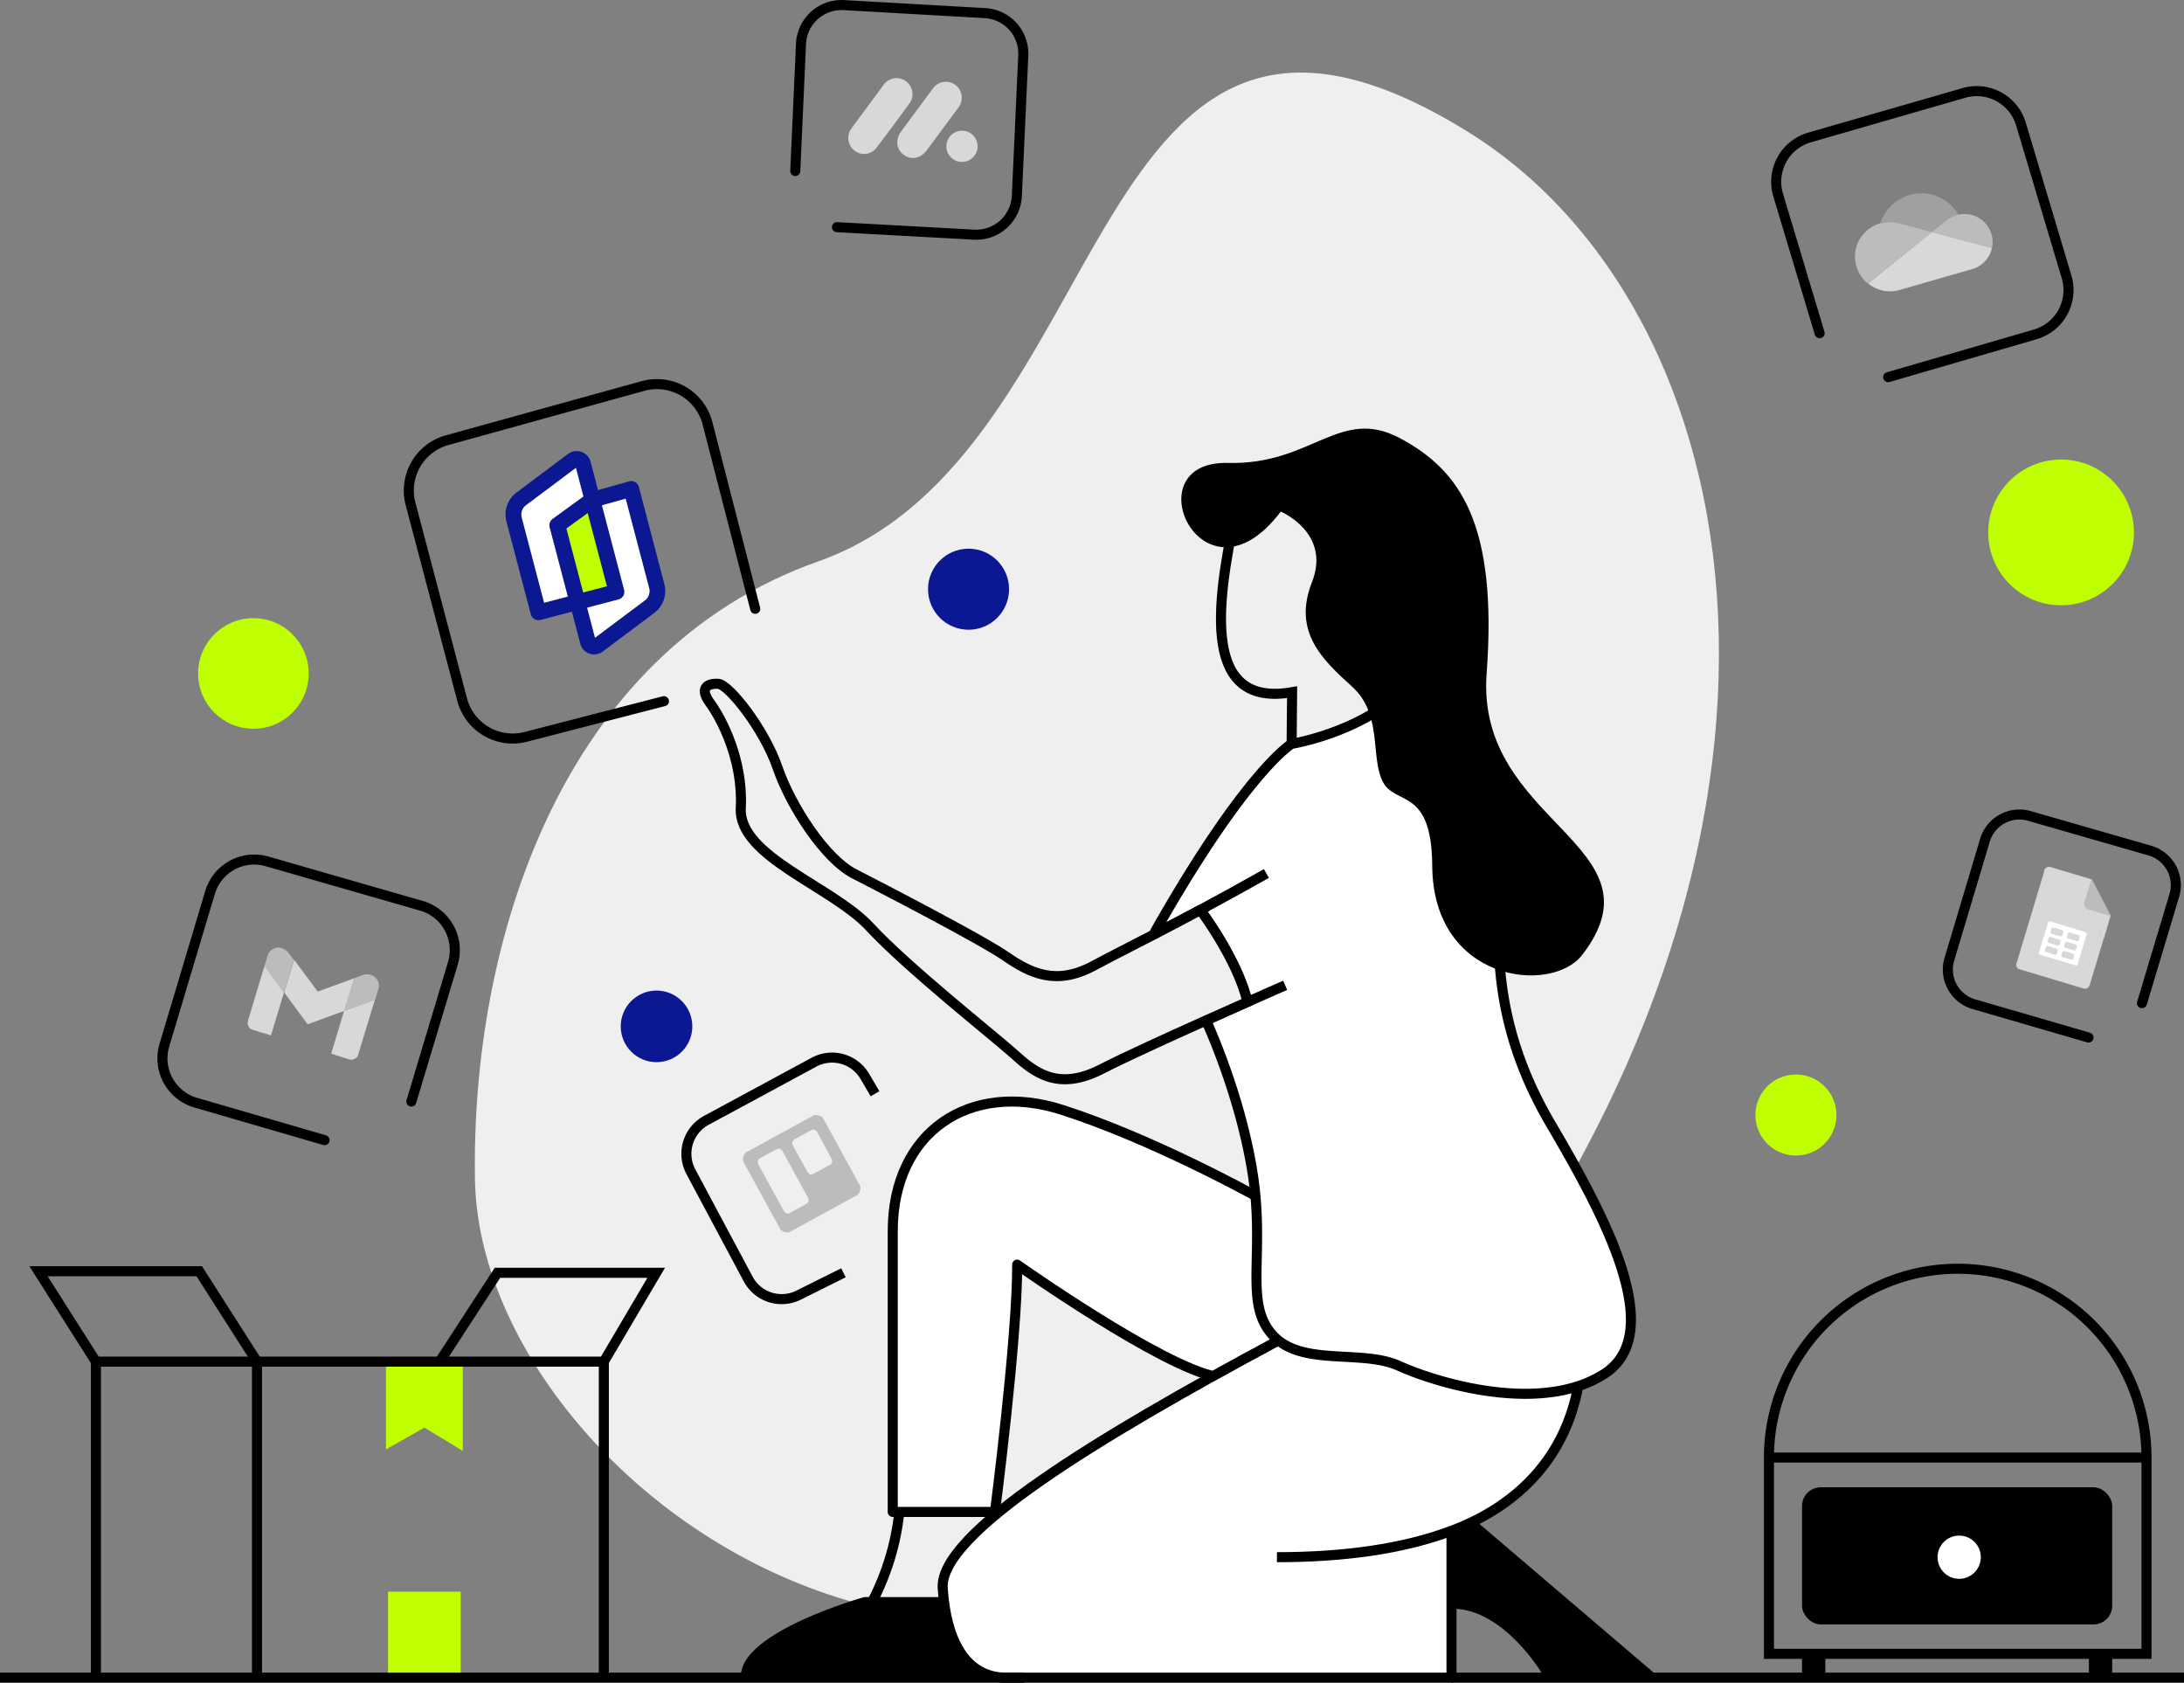 <svg xmlns="http://www.w3.org/2000/svg" viewBox="0 0 651.65 501.93"><rect x="0" y="0" width="651.65" height="501.93" fill="#808080" stroke="none"/><defs><style> .cls-1, .cls-5 { fill: #efefef; } .cls-2, .cls-8 { fill: #fff; } .cls-2, .cls-4, .cls-5, .cls-7 { stroke: #000; stroke-width: 3px; } .cls-2, .cls-7 { stroke-linecap: round; stroke-linejoin: round; } .cls-3 { fill: #c0ff01; } .cls-4, .cls-7 { fill: none; } .cls-4, .cls-5 { stroke-miterlimit: 10; } .cls-6 { fill: #0c1892; } .cls-9 { fill: #d8d8d8; } .cls-10 { fill: #bcbcbc; } .cls-11 { fill: #a0a0a0; } .cls-12 { fill: #009c58; } </style></defs><g id="Layer_2" data-name="Layer 2"><g id="Layer_1-2" data-name="Layer 1"><path class="cls-1" d="M244.15,167.46c90.69-32.05,78-199.82,193.77-128.18,85.43,52.86,115.78,209.19-6,367s-288.62,40.07-290.2-54.41C140.48,280.82,167.46,194.55,244.15,167.46Z"></path><path class="cls-2" d="M374.58,356.71S343.76,339.61,316.7,331s-50.33,6.35-50.33,36.27V451h30.5s6.73-52.1,6.63-73.76c0,0,43.37,30.63,59.52,33.45L377.4,414l21.37-14.37-2-21.63L386.27,362Z"></path><path class="cls-2" d="M433.09,457.1v43.33H300.18c-11.74,0-17.84-10.48-18.9-26.7s46-44.79,99.68-73.61h19.89l51.19.94,18.85,12.42c-3.8,20.68-17.26,35.41-37.8,43.16Z"></path><polyline class="cls-3" points="115.16 406.17 115.16 432.35 126.62 425.85 138.09 432.8 138.09 406.44"></polyline><polyline class="cls-3" points="115.78 500.43 115.78 474.79 137.47 474.79 137.47 500.43"></polyline><path class="cls-2" d="M478.58,409.89a34.1,34.1,0,0,1-7.69,3.59c-18.85,6.18-43.83-1.66-53.52-6.07-11.09-5-29,.34-37.62-9.14-7.9-8.63-3.3-21.23-5.17-41.56-.18-2-.42-4-.74-6.13-3.63-24-14-46.2-14-46.2l12.34-5.51c-2.94-12.7-14.08-27.44-14.08-27.44-4.87,2.61-9.23,4.89-13.18,6.94l-.27-.48c27.21-48,40.72-56,40.72-56s15.48-2.45,28.11-11.6a45.34,45.34,0,0,0,7.22-6.47l32.91,34.09a166.65,166.65,0,0,0-5.6,27.42c-3,26.63,2.35,48.93,14.67,69.92C479,363,497.61,397.8,478.58,409.89Z"></path><path d="M382.15,152.6c-23.28,30.84-44.62-15.27-15.72-14.51,25,.66,33.3-16.93,51.24-7.4s29.22,25.49,25.9,70.23,53.84,51.09,28.51,83.94c-9.17,11.89-44.52,8.1-44.74-26.61-.15-23.68-11.13-17.73-14.81-25.19s0-20-9.07-28.21-17.78-16.48-12-31.19S382.15,152.6,382.15,152.6Z"></path><path class="cls-4" d="M385.39,221.87l.14-15.39c-26.85,4.71-22.71-25.91-17-52.83"></path><path class="cls-5" d="M372.21,298.87l-12.34,5.51c-11.74,5.26-24.76,11.21-31.21,14.53-13.33,6.85-20.37.65-26.26-4.64s-31.6-25.59-42.83-37.73-39.3-21-38.54-35.52-5.9-26.86-9.22-31.39-.61-5.84,2.52-5.65S228,217.38,232,229s14.26,27.21,22.77,31.59,37.89,19.55,45.35,24.69,15.07,8.76,26.14,2.82c5.16-2.77,11.19-5.79,18.73-9.7,3.95-2.05,8.31-4.33,13.18-6.94C358.13,271.43,369.27,286.17,372.21,298.87Z"></path><path class="cls-4" d="M383.46,293.92s-4.61,2-11.25,4.95"></path><path class="cls-4" d="M377.87,260.56c-7.41,4.18-13.94,7.76-19.74,10.87"></path><circle class="cls-6" cx="288.99" cy="175.76" r="12.09"></circle><circle class="cls-3" cx="535.86" cy="332.61" r="12.09"></circle><circle class="cls-3" cx="614.97" cy="158.82" r="21.74"></circle><circle class="cls-6" cx="195.89" cy="306.16" r="10.68"></circle><circle class="cls-3" cx="75.61" cy="200.89" r="16.5"></circle><path class="cls-7" d="M225.34,181.6,211.1,126.28a15.59,15.59,0,0,0-19.25-11.14L133.42,131.3a15.58,15.58,0,0,0-10.92,19l15.39,58.38a15.6,15.6,0,0,0,19,11.12l41.21-10.64"></path><path class="cls-7" d="M96.83,340.1,58.39,328.92a13.76,13.76,0,0,1-9.34-17.16l13.62-45.54a13.76,13.76,0,0,1,17-9.28l46.07,13.25a13.76,13.76,0,0,1,9.42,17.06l-12.42,41.33"></path><path class="cls-4" d="M433.09,456.62C418.83,462,401.16,464.5,381,464.5"></path><line class="cls-4" x1="433.09" y1="500.43" x2="651.65" y2="500.43"></line><path d="M440.38,453.69l54.78,46.74-34.51-.35s-11.51-20.25-27.56-20.25l.72-23Z"></path><path d="M281.27,476.4H257.86s-36.78,10.28-36.78,23.48h76.68S281.27,499.07,281.27,476.4Z"></path><line class="cls-4" y1="500.43" x2="305.62" y2="500.43"></line><path class="cls-4" d="M268.34,451a75.21,75.21,0,0,1-8.47,27.51"></path><polyline class="cls-4" points="180.17 500.43 180.17 406.17 28.62 406.17 28.62 500.43"></polyline><polyline class="cls-4" points="28.62 406.17 11.49 379.2 59.45 379.2 76.68 406.17 76.68 500.43"></polyline><polyline class="cls-4" points="131.03 406.41 148.43 379.67 195.79 379.67 180.17 406.17"></polyline><path class="cls-4" d="M261.08,326.26l-3.05-5.2a11.33,11.33,0,0,0-15.15-4.22L210.74,334.2a11.34,11.34,0,0,0-4.61,15.3l17.12,32.05a11.33,11.33,0,0,0,15,4.8l13.42-6.68"></path><path class="cls-4" d="M527.81,493.33H640.46V434.78a56.33,56.33,0,0,0-56.33-56.32h0a56.32,56.32,0,0,0-56.32,56.32Z"></path><rect x="537.68" y="443.65" width="92.55" height="40.91" rx="5.58"></rect><circle class="cls-8" cx="584.57" cy="464.51" r="6.45"></circle><line class="cls-4" x1="527.81" y1="434.78" x2="640.93" y2="434.78"></line><rect x="537.68" y="493.33" width="6.95" height="6.95"></rect><rect x="623.28" y="493.33" width="6.95" height="6.95"></rect><g><path class="cls-9" d="M84.71,296.13l-.06.17L80.9,308.71a.94.94,0,0,0,0,.16l-5.55-1.68c-.09-.05-.19-.08-.28-.12a1.71,1.71,0,0,1-.69-.59,2.39,2.39,0,0,1-.48-1.37,1.76,1.76,0,0,1,.06-.39.88.88,0,0,0,0-.17l4.93-16.33c.1,0,.13,0,.18.1l1.35,1.84c1.07,1.46,2.15,2.92,3.22,4.39l1,1.35C84.67,296,84.73,296,84.71,296.13Z"></path><path class="cls-9" d="M98.87,314.31a1.21,1.21,0,0,1,0-.18l3.73-12.37.06-.19v0a2.9,2.9,0,0,1,.68-.29l5.92-2.16,2.4-.87c.06,0,.12-.06.19,0l-5,16.44c-.05.05-.05.13-.07.19a1.76,1.76,0,0,1-.74.83,2.32,2.32,0,0,1-1.07.39,2.05,2.05,0,0,1-.56-.05s0,0-.08,0Z"></path><path class="cls-10" d="M84.55,283a1.51,1.51,0,0,0,.28.15,3.6,3.6,0,0,1,1.19,1l1.65,2.24v0a.94.94,0,0,1-.06.29q-1.38,4.59-2.77,9.17c0,.1,0,.21-.14.26h0l-.65-.89L79,288.33s0-.09-.11-.11l1-3.27a1.37,1.37,0,0,0,.13-.31,2.78,2.78,0,0,1,.84-1.13,3.55,3.55,0,0,1,1.73-.81,2.6,2.6,0,0,1,1.27.05h0Z"></path><path class="cls-10" d="M105.66,291.81c.28-.12.58-.22.87-.33l1.64-.6a3.78,3.78,0,0,1,1.63-.23,1.86,1.86,0,0,0,.34,0l.65.19a3.27,3.27,0,0,0,.33.14,2.62,2.62,0,0,1,1,.71,3.61,3.61,0,0,1,.92,1.85,2.32,2.32,0,0,1-.06,1.14s0,0,0,.08l-1,3.4-3.1,1.13-5.9,2.16a.55.55,0,0,1-.17.05s0-.09,0-.14a1.21,1.21,0,0,0,0-.18l2.76-9.11A.57.57,0,0,1,105.66,291.81Z"></path><path class="cls-9" d="M105.66,291.81l-.06.19-2.82,9.35c0,.06,0,.13,0,.19l0,0-1.08.38-9.8,3.58,0,0c-.11,0-.11,0-.18-.05l-.73-1q-3.09-4.19-6.16-8.38c.37-1.23.74-2.47,1.12-3.7l1.76-5.84c0-.06,0-.14.09-.18l.9,1.22q3,4,6,8.09c.1.14,0,.14.23.07l10.75-3.92A.38.38,0,0,1,105.66,291.81Z"></path></g><path class="cls-7" d="M249.73,67.76,290.64,70A12.12,12.12,0,0,0,303.4,58.4l1.92-41.83A12.11,12.11,0,0,0,293.9,3.91L251.74,1.52A12.12,12.12,0,0,0,239,13l-1.71,38"></path><path class="cls-7" d="M563.39,112.5l43.88-12.76a13.76,13.76,0,0,0,9.34-17.16L603,37a13.77,13.77,0,0,0-17-9.28L539.93,41a13.76,13.76,0,0,0-9.41,17.06l12.41,41.33"></path><path class="cls-7" d="M623.15,309.49l-34.22-9.95a10.74,10.74,0,0,1-7.29-13.39l10.62-35.52a10.74,10.74,0,0,1,13.26-7.24l35.93,10.33A10.73,10.73,0,0,1,648.79,267l-9.68,32.24"></path><g><polygon class="cls-3" points="176.76 149.1 178.5 155.74 178.47 155.74 183.75 175.82 172.2 179.15 166.4 157.05 176.76 149.1"></polygon><g><path class="cls-6" d="M173.49,134.8a4.24,4.24,0,0,0-4,.61l-15.38,11.51a8.21,8.21,0,0,0-3,8.67l7.27,27.67a2.36,2.36,0,0,0,2.88,1.67l23.28-6.11a2.35,2.35,0,0,0,1.68-2.87l-10-38.21A4.27,4.27,0,0,0,173.49,134.8Zm-11.13,45-6.67-25.39a3.48,3.48,0,0,1,1.29-3.7l14.85-11.11,9.26,35.28Z"></path><path class="cls-8" d="M171.83,139.58l2.24,8.56-9.15,6.65a2.37,2.37,0,0,0-.89,2.51l5.41,20.62-7.08,1.86-6.67-25.39a3.48,3.48,0,0,1,1.29-3.7Z"></path></g><g><path class="cls-6" d="M189.52,143.81a2.38,2.38,0,0,0-1.81-.22l-9.28,2.6-2.31.64a2.6,2.6,0,0,0-.75.36l-1.3.95-9.15,6.65a2.37,2.37,0,0,0-.89,2.51l9.13,34.77a4.24,4.24,0,0,0,5.2,3,4.09,4.09,0,0,0,1.47-.71l15.38-11.51a8.16,8.16,0,0,0,3-8.66l-7.6-29A2.38,2.38,0,0,0,189.52,143.81Zm4.16,31.61a3.49,3.49,0,0,1-1.29,3.69l-14.85,11.11L169,157.65l6.37-4.62,2-1.49.4-.29,1.82-.51,7.06-2Z"></path><path class="cls-8" d="M186.68,148.77l7,26.65a3.49,3.49,0,0,1-1.29,3.69l-14.85,11.11-2.34-8.94,9.36-2.46a2.35,2.35,0,0,0,1.68-2.87l-6.62-25.21Z"></path></g></g><g><path class="cls-9" d="M594.32,74a6.83,6.83,0,0,1-.53,1.64,8.37,8.37,0,0,1-4,4.12,8.61,8.61,0,0,1-1.39.52l-21.5,6.19a10.23,10.23,0,0,1-6.71-.28,9.9,9.9,0,0,1-2.62-1.5l-.09-.08c-.05-.12,0-.18.11-.25l1.89-1.53L563,80l3.19-2.58,3.58-2.88L572.92,72l3.16-2.55.33-.22a.1.1,0,0,1,.09,0c1.37.31,2.72.7,4.08,1.06,2.59.67,5.17,1.37,7.76,2.06l5.76,1.52C594.21,73.83,594.31,73.86,594.32,74Z"></path><path class="cls-10" d="M576.43,69.23c-.31.28-.65.54-1,.8l-3,2.41-2.52,2-3,2.41-2.07,1.66-3,2.4-3.63,2.94-.71.57a.46.46,0,0,0-.15.16,8,8,0,0,1-1.3-1.24,9.89,9.89,0,0,1-2.34-4.72,10.17,10.17,0,0,1,2.64-9.19,9.93,9.93,0,0,1,3.45-2.38c.28-.12.56-.22.85-.32l.2-.08a.57.57,0,0,1,.32-.18,14.32,14.32,0,0,1,2.05-.32,10.32,10.32,0,0,1,3.32.35l5.11,1.35,4.47,1.19C576.31,69.09,576.43,69.09,576.43,69.23Z"></path><path class="cls-11" d="M576.43,69.23c-.36-.13-.73-.21-1.1-.31l-3-.81-4-1c-.63-.17-1.25-.34-1.88-.49a10.13,10.13,0,0,0-4.09-.2,3.63,3.63,0,0,0-.64.13c-.24.08-.5.08-.75.17a9.38,9.38,0,0,1,.51-1.37,12.84,12.84,0,0,1,5.53-6A12.63,12.63,0,0,1,570.27,58a12.91,12.91,0,0,1,14,5.86c0,.07.08.16.19.15a.15.15,0,0,1-.14.11,8.25,8.25,0,0,0-2.85,1.24c-.53.36-1,.78-1.5,1.18l-3.19,2.57a.49.49,0,0,1-.28.13Z"></path><path class="cls-10" d="M576.51,69.21a.5.5,0,0,1,.12-.13l2.79-2.25L581,65.57a8.21,8.21,0,0,1,1.75-1,9.63,9.63,0,0,1,1.4-.48c.11,0,.22,0,.33-.06a7.44,7.44,0,0,1,2.4-.15,8.23,8.23,0,0,1,6.8,4.67,8,8,0,0,1,.7,5.3.45.45,0,0,1,0,.19,1.36,1.36,0,0,0-.48-.16l-3.94-1-4.21-1.11-4.35-1.16-3.79-1-.92-.24A.27.27,0,0,1,576.51,69.21Z"></path></g><path class="cls-10" d="M232.9,366.81l-11.16-20.39a3.11,3.11,0,0,1,.77-2.61l20.38-11.16a3.2,3.2,0,0,1,2.62.76l11.16,20.39a3.11,3.11,0,0,1-.77,2.61l-20.38,11.16A3.13,3.13,0,0,1,232.9,366.81Zm4.4-16.48c-1.24-2.25-2.46-4.5-3.71-6.75-.47-.86-1.1-1.15-1.88-.75q-2.49,1.29-4.92,2.69a1.26,1.26,0,0,0-.5,1.82,5.54,5.54,0,0,0,.33.64q3.38,6.18,6.77,12.35a7.6,7.6,0,0,0,.46.78,1.34,1.34,0,0,0,2.13.53c1.37-.74,2.75-1.49,4.12-2.25s1.47-1.24.75-2.56Zm8.73-8.56h0c-.71-1.3-1.4-2.61-2.14-3.9a1.32,1.32,0,0,0-2-.64q-2.4,1.26-4.75,2.6a1.3,1.3,0,0,0-.55,1.86q2.13,3.94,4.31,7.85c.51.9,1.1,1,2,.51,1.52-.82,3-1.64,4.54-2.48a1.3,1.3,0,0,0,.58-2.05Z"></path><path class="cls-9" d="M257.44,45.91a4.79,4.79,0,0,1-3.38-7.63c2.39-3.25,4.8-6.49,7.2-9.73.84-1.13,1.65-2.27,2.5-3.39a4.75,4.75,0,0,1,7.71,5.54c-3.27,4.51-6.6,9-10,13.42A4.53,4.53,0,0,1,257.44,45.91Z"></path><path class="cls-9" d="M286.94,29.53a5.11,5.11,0,0,1-1.06,2.68c-3.12,4.19-6.22,8.4-9.34,12.6-1.85,2.48-4.64,3-6.89,1.37s-2.55-4.57-.75-7q4.73-6.42,9.48-12.81a4.73,4.73,0,0,1,8.56,3.17Z"></path><path class="cls-9" d="M287.38,39a4.66,4.66,0,1,1-5,4.33A4.68,4.68,0,0,1,287.38,39Z"></path><g><path class="cls-9" d="M601.7,287.33c0-.1,0-.2.08-.3s.09-.27.13-.4l.07-.25.09-.28.09-.32.11-.35.11-.38.12-.41.14-.43.13-.46.15-.49.15-.51.16-.52.17-.55.17-.57.17-.58.18-.6.19-.62.19-.62.19-.64.19-.65.2-.66.2-.66.2-.67.2-.67.21-.67.2-.68.2-.68.21-.67.2-.67.2-.67.2-.66.19-.65.2-.64.19-.64.19-.62.18-.6.18-.6.17-.57.17-.56.16-.54.16-.52.15-.5.14-.47.13-.45.13-.43.12-.39.11-.37.1-.33.09-.3.08-.27.07-.24.06-.2,0-.16,0-.12,0-.08,0,0a2,2,0,0,1,.26-.57,1.49,1.49,0,0,1,1.21-.64,1.64,1.64,0,0,1,.62.09l12,3.6a1.17,1.17,0,0,1-.08.88c-.55,1.86-1.09,3.73-1.69,5.58a2,2,0,0,0,.44,2.21,7.76,7.76,0,0,0,.84,1.71c1.41,2.36,2.7,4.8,4.08,7.18.05.08,0,.19.09.28l-4.06,13.49a2.48,2.48,0,0,1-.45.85c-.42.51-.86.58-1.63.36l-1.23-.37-1.23-.37-1.24-.37-1.23-.37-1.23-.37-1.23-.37-1.24-.37-1.23-.38-1.23-.37-1.23-.37-1.24-.37-1.23-.37-1.23-.37-1.23-.37c-.2-.06-1.89-.54-2.08-.65a1.08,1.08,0,0,1-.38-.44,1.8,1.8,0,0,1-.22-1h0S601.69,287.37,601.7,287.33Z"></path><path class="cls-10" d="M624.19,262.27c.1.24,5.59,10.79,5.64,10.88l0,.12a1.11,1.11,0,0,1-.82,0l-5.5-1.65c-.27-.09-.55-.15-.7-.42a2.06,2.06,0,0,1-.68-2.5c.7-2.13,1.32-4.28,2-6.42Z"></path><path class="cls-9" d="M622.73,271.17l7,2.05-2,6.83a5.5,5.5,0,0,1-.74-1.09c-1.07-1.9-2.13-3.81-3.24-5.69-.35-.58-.72-1.15-1-1.75C622.72,271.42,622.53,271.31,622.73,271.17Z"></path><path class="cls-8" d="M619.7,287.94c-.22.15-.42,0-.63-.05-3.41-1-6.82-2.06-10.24-3.07-.42-.13-.58-.25-.43-.74.91-2.93,1.79-5.87,2.66-8.81.13-.43.27-.52.7-.39,3.45,1.06,6.9,2.09,10.36,3.13.18.06.4.06.48.29s0,.28,0,.41c-.88,3-1.77,5.91-2.67,8.87C619.85,287.71,619.85,287.87,619.7,287.94Z"></path><path class="cls-12" d="M610.23,283.61c.43-.13.8.14,1.19.24.67.17,1.33.38,2,.56.13,0,.16.08.15.19A27.28,27.28,0,0,1,610.23,283.61Z"></path><path class="cls-12" d="M615.18,285.09s.06-.09.07-.09l3.21,1s0,.06.06.1A29.91,29.91,0,0,1,615.18,285.09Z"></path><path class="cls-12" d="M615.65,277.69c-.38.14-.69-.1-1-.19a12.43,12.43,0,0,1-2.19-.78l3.21,1Z"></path><path class="cls-12" d="M615.17,279.31l-3.2-1a11.59,11.59,0,0,1,3.2,1Z"></path><path class="cls-12" d="M615.6,283.72l3.21,1a12.38,12.38,0,0,1-3.21-1Z"></path><path class="cls-12" d="M614,283.23c-.38.14-.69-.1-1-.19a12.33,12.33,0,0,1-2.18-.78l3.21,1Z"></path><rect class="cls-9" x="611.89" y="277.06" width="3.7" height="1.85" rx="0.46" transform="translate(106.15 -165.08) rotate(16.75)"></rect><rect class="cls-9" x="616.78" y="278.53" width="3.7" height="1.85" rx="0.46" transform="translate(106.78 -166.43) rotate(16.75)"></rect><rect class="cls-9" x="611.06" y="279.83" width="3.7" height="1.85" rx="0.46" transform="translate(106.91 -164.72) rotate(16.75)"></rect><rect class="cls-9" x="615.95" y="281.3" width="3.7" height="1.85" rx="0.46" transform="translate(107.55 -166.07) rotate(16.75)"></rect><rect class="cls-9" x="610.23" y="282.6" width="3.7" height="1.85" rx="0.46" transform="translate(107.68 -164.36) rotate(16.75)"></rect><rect class="cls-9" x="615.11" y="284.07" width="3.7" height="1.85" rx="0.46" transform="translate(108.31 -165.71) rotate(16.75)"></rect></g></g></g></svg>